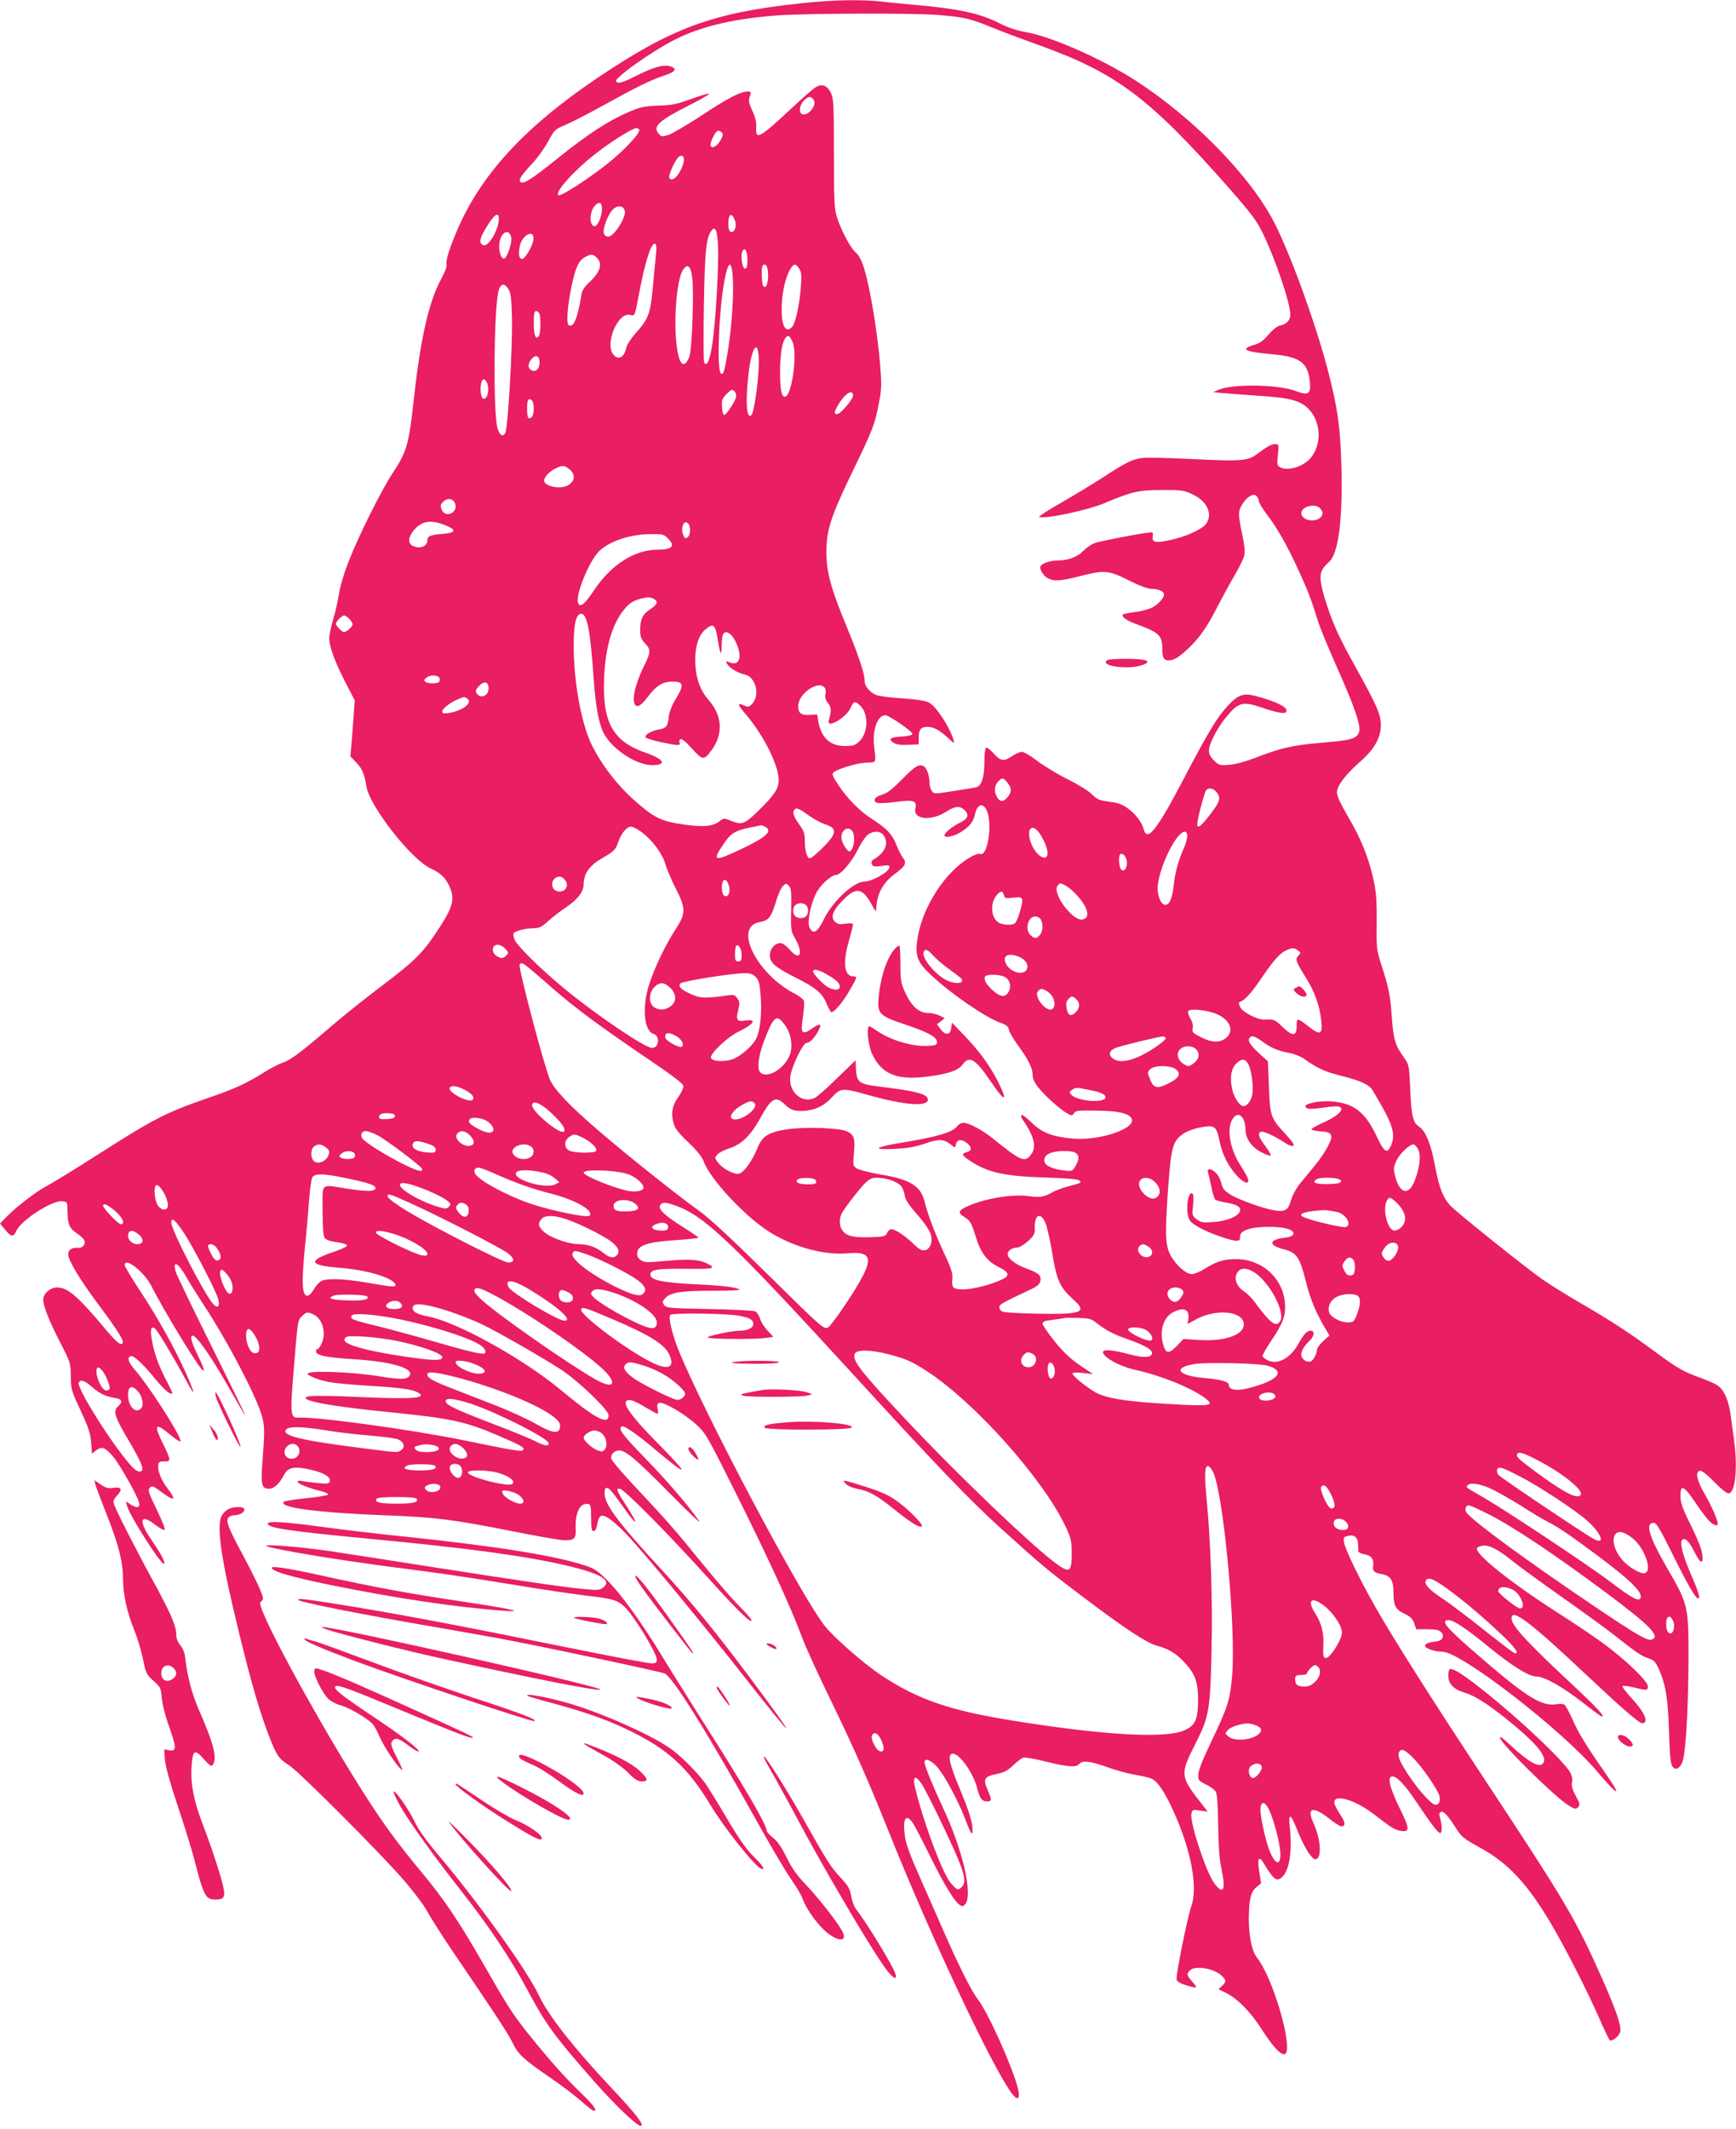 <?xml version="1.0" standalone="no"?>
<!DOCTYPE svg PUBLIC "-//W3C//DTD SVG 20010904//EN"
 "http://www.w3.org/TR/2001/REC-SVG-20010904/DTD/svg10.dtd">
<svg version="1.0" xmlns="http://www.w3.org/2000/svg"
 width="1044pt" height="1280pt" viewBox="0 0 1044 1280"
 preserveAspectRatio="xMidYMid meet">
<g transform="translate(0,1280) scale(0.1,-0.1)"
fill="#e91e63" stroke="none">
<path d="M4815 12780 c-531 -57 -775 -147 -1226 -451 -441 -298 -705 -588
-846 -928 -46 -111 -64 -172 -57 -193 3 -10 -13 -49 -35 -90 -71 -129 -122
-355 -160 -698 -32 -294 -43 -333 -130 -465 -67 -101 -205 -377 -265 -532 -27
-68 -51 -149 -57 -191 -6 -39 -21 -109 -35 -154 -13 -45 -24 -97 -24 -115 0
-50 35 -145 97 -265 l56 -108 -6 -92 c-4 -51 -10 -127 -13 -169 l-7 -76 37
-39 c35 -37 47 -65 60 -144 20 -119 270 -437 384 -490 61 -28 90 -56 113 -105
38 -82 25 -127 -78 -282 -81 -122 -136 -176 -318 -313 -93 -70 -238 -185 -320
-256 -178 -153 -238 -197 -285 -213 -20 -6 -68 -31 -107 -55 -112 -70 -178
-101 -339 -156 -260 -90 -324 -123 -681 -351 -128 -82 -258 -161 -290 -178
-60 -30 -193 -132 -250 -193 l-33 -34 31 -37 c37 -45 50 -46 67 -7 28 63 214
184 275 178 32 -3 32 -3 33 -59 2 -82 10 -101 54 -132 23 -15 44 -35 47 -44
10 -25 -11 -48 -42 -45 -31 3 -55 -13 -55 -38 0 -36 67 -148 182 -303 123
-165 157 -221 144 -234 -11 -12 -37 10 -95 78 -172 206 -233 259 -298 259 -41
0 -83 -38 -83 -73 0 -39 34 -125 101 -256 63 -122 64 -126 65 -205 0 -77 3
-87 59 -206 47 -102 59 -137 63 -192 l5 -67 27 21 c34 24 52 17 102 -41 38
-45 144 -233 154 -273 8 -34 -12 -38 -53 -11 l-26 17 7 -27 c15 -60 216 -373
224 -348 5 14 -23 64 -79 146 -78 113 -66 159 23 89 26 -20 52 -34 58 -32 6 2
-14 53 -47 121 -51 105 -55 119 -42 133 14 13 21 11 70 -26 80 -60 93 -51 35
24 -38 50 -59 104 -54 138 2 19 9 23 36 22 42 -2 41 7 -10 111 -52 104 -44
123 27 64 27 -22 57 -45 67 -50 16 -8 17 -7 9 14 -25 65 -199 332 -267 408
-43 49 -52 78 -27 86 16 6 75 -49 144 -134 55 -67 94 -101 105 -90 2 2 -12 33
-31 69 -49 93 -75 162 -90 243 -14 73 -8 98 19 76 16 -14 106 -164 186 -311
58 -107 57 -89 -2 45 -63 142 -172 338 -274 492 -52 78 -94 149 -94 158 0 50
118 -42 160 -126 82 -161 295 -509 312 -509 9 0 1 23 -41 110 -31 64 -39 100
-23 100 26 0 118 -134 239 -348 41 -72 76 -132 78 -132 3 0 -88 185 -200 411
-113 227 -210 429 -217 450 -23 77 13 60 63 -29 17 -31 64 -106 104 -167 149
-226 333 -580 355 -686 11 -51 11 -91 1 -220 -14 -178 -10 -199 38 -199 30 0
60 28 92 88 23 41 62 48 154 27 81 -18 128 -46 118 -72 -5 -13 -17 -15 -72 -9
-36 3 -78 9 -94 12 -16 4 -27 2 -27 -4 0 -12 62 -37 135 -55 28 -7 49 -16 48
-22 -1 -5 -60 -15 -129 -22 -70 -7 -131 -16 -137 -22 -34 -34 198 -65 608 -81
302 -11 409 -25 763 -95 150 -30 292 -55 315 -55 62 0 72 10 69 71 -4 96 27
157 76 147 14 -3 17 -16 17 -83 0 -64 3 -80 15 -80 9 0 17 14 21 38 3 21 11
43 18 50 19 19 73 -18 156 -104 106 -111 443 -519 713 -862 321 -409 335 -408
28 2 -197 264 -348 449 -511 626 -273 296 -357 406 -359 474 -1 25 3 36 13 36
15 0 33 -22 120 -144 65 -91 69 -74 5 25 -68 106 -72 114 -47 114 24 0 295
-274 545 -551 166 -184 248 -263 248 -240 0 6 -35 46 -78 89 -43 43 -141 157
-219 253 -151 187 -218 264 -414 472 -69 74 -129 144 -132 156 -7 26 16 51 47
51 39 0 104 -55 310 -264 109 -110 186 -183 171 -161 -67 96 -191 240 -328
381 -137 142 -161 174 -138 188 13 8 88 -43 192 -131 217 -182 224 -172 21 34
-152 154 -211 235 -183 252 18 11 48 0 122 -45 31 -18 60 -34 64 -34 3 0 4 14
0 30 -5 22 -3 32 9 36 24 9 152 -65 221 -128 61 -56 66 -66 248 -430 194 -389
322 -669 389 -848 21 -58 101 -233 178 -390 135 -279 221 -473 342 -775 251
-629 628 -1430 744 -1582 36 -47 51 -32 35 34 -33 130 -182 460 -241 534 -37
47 -119 211 -208 415 -38 88 -104 236 -146 331 -52 117 -79 191 -84 233 -15
105 5 140 46 83 11 -16 59 -107 106 -203 87 -176 147 -274 180 -294 13 -9 20
-7 32 8 45 61 -18 330 -137 582 -61 131 -109 249 -109 269 0 29 39 14 77 -29
43 -49 127 -205 167 -311 38 -101 49 -112 43 -44 -4 38 -25 104 -67 205 -69
165 -83 220 -56 230 36 14 126 -106 151 -202 17 -67 30 -84 61 -84 29 0 30 8
2 72 -27 64 -19 78 56 93 44 9 66 20 99 52 23 22 50 43 60 46 9 4 70 -7 135
-23 131 -33 184 -37 202 -15 19 23 67 18 172 -20 53 -19 127 -39 165 -45 37
-6 81 -16 96 -22 35 -14 78 -75 129 -186 110 -238 154 -467 112 -583 -23 -66
-95 -421 -88 -441 3 -11 26 -24 56 -33 72 -21 74 -20 39 20 -35 41 -37 48 -15
69 30 31 143 13 189 -30 30 -28 31 -38 4 -63 l-21 -20 48 -24 c68 -34 146
-114 211 -216 64 -100 110 -151 135 -151 66 0 -61 454 -163 581 -30 37 -49
129 -49 234 1 117 12 163 47 190 l27 23 -11 68 c-13 77 -4 101 23 58 64 -106
81 -119 114 -89 44 40 62 156 47 293 -10 88 2 94 34 15 54 -137 103 -214 128
-199 31 20 21 125 -21 218 -41 90 -4 102 91 28 35 -28 69 -50 77 -50 24 0 26
20 5 53 -42 67 -51 86 -45 101 15 39 137 -4 239 -83 97 -76 123 -92 158 -98
57 -9 56 12 -7 139 -61 126 -75 188 -42 188 28 0 76 -52 147 -158 85 -127 127
-182 140 -182 12 0 12 46 0 88 -8 26 -7 34 5 39 16 6 40 -20 90 -98 32 -51 46
-63 141 -115 172 -94 285 -214 430 -458 81 -136 221 -410 293 -575 29 -67 57
-124 61 -127 14 -9 57 26 63 52 8 32 -26 131 -107 314 -163 366 -209 445 -709
1203 -324 491 -539 830 -658 1038 -92 161 -180 343 -187 385 -5 30 -3 34 22
40 38 10 60 -7 62 -47 1 -19 2 -39 2 -45 1 -7 16 -15 35 -18 43 -8 59 -28 54
-66 -5 -36 4 -45 54 -54 50 -9 68 -37 68 -108 0 -81 12 -104 67 -130 36 -18
49 -31 58 -58 l12 -35 66 0 c50 0 70 -4 84 -18 22 -22 8 -51 -28 -55 -51 -6
-69 -13 -69 -27 0 -15 58 -35 104 -35 111 0 719 -470 930 -719 134 -158 155
-160 46 -5 -111 159 -160 239 -195 321 -19 42 -40 80 -47 85 -7 4 -30 6 -50 2
-92 -14 -187 48 -520 339 -147 129 -176 167 -125 167 28 0 104 -50 232 -155
156 -127 250 -185 300 -185 43 0 156 -64 271 -154 60 -47 113 -86 117 -86 20
0 -24 48 -145 162 -307 286 -398 384 -398 429 0 63 110 -20 454 -344 211 -198
313 -287 332 -287 43 0 16 64 -65 152 -34 36 -58 69 -53 72 5 3 35 -1 68 -9
79 -19 84 -19 84 7 0 31 -136 161 -268 258 -56 41 -182 126 -280 188 -279 179
-491 349 -480 384 3 7 19 14 37 16 39 4 94 -25 187 -101 38 -30 173 -128 299
-217 127 -89 268 -192 314 -229 123 -97 152 -117 195 -131 32 -10 42 -21 62
-65 41 -90 55 -177 61 -375 4 -135 9 -191 19 -207 17 -27 39 -21 59 17 21 40
37 290 39 600 1 349 1 350 -130 576 -109 190 -132 269 -78 269 15 0 40 -42
109 -182 93 -188 142 -273 158 -273 14 0 0 45 -49 157 -47 109 -65 185 -45
198 18 10 40 -13 72 -77 36 -71 54 -76 46 -12 -3 29 -29 94 -68 173 -51 102
-63 136 -63 176 -1 73 19 65 87 -34 31 -47 69 -98 84 -113 26 -27 53 -37 53
-19 0 23 -35 103 -76 175 -50 85 -61 138 -31 144 11 2 42 -22 87 -68 44 -45
76 -70 87 -68 38 7 53 148 33 305 -6 43 -15 114 -21 158 -12 93 -39 157 -79
185 -15 11 -63 32 -107 48 -97 34 -143 61 -272 157 -146 108 -254 179 -436
285 -88 51 -196 118 -240 149 -104 73 -511 399 -552 442 -45 48 -68 107 -93
239 -24 129 -56 210 -93 234 -40 27 -49 62 -56 223 -7 151 -7 152 -39 197 -51
70 -62 107 -72 241 -10 137 -18 176 -63 315 -29 91 -30 102 -28 257 1 128 -3
180 -18 250 -30 135 -74 247 -151 378 -47 80 -70 130 -70 151 0 40 51 107 142
187 83 73 122 142 122 217 1 64 -24 119 -157 359 -97 173 -137 263 -179 400
-40 135 -37 168 23 221 58 50 84 251 76 573 -6 236 -23 359 -83 587 -74 281
-223 691 -321 882 -142 277 -478 622 -828 850 -200 130 -508 267 -662 294 -58
10 -111 28 -164 55 -118 59 -242 86 -499 109 -69 6 -164 15 -211 21 -123 13
-290 10 -484 -11z m825 -70 c153 -12 198 -22 320 -73 52 -21 183 -71 290 -109
464 -167 662 -316 1135 -852 142 -162 173 -203 210 -280 77 -159 165 -420 165
-488 0 -33 -23 -57 -61 -65 -18 -3 -44 -24 -70 -54 -29 -35 -52 -52 -82 -61
-93 -26 -63 -43 96 -57 174 -15 222 -49 234 -164 8 -77 -8 -87 -88 -57 -103
39 -375 43 -459 7 l-35 -14 55 -6 c30 -3 127 -10 215 -16 193 -12 256 -29 305
-80 77 -80 80 -220 7 -300 -46 -49 -134 -74 -179 -50 -18 10 -19 17 -13 75 6
62 6 64 -17 64 -22 0 -46 -13 -116 -65 -50 -36 -101 -39 -378 -25 -139 7 -274
10 -302 7 -61 -7 -100 -26 -247 -122 -62 -40 -174 -108 -250 -151 -75 -43
-132 -80 -126 -82 40 -13 290 40 393 83 166 70 205 79 343 79 121 1 134 -1
187 -26 90 -42 124 -122 79 -180 -26 -32 -121 -75 -215 -95 -86 -19 -110 -14
-104 22 3 14 1 25 -5 25 -34 0 -315 -53 -346 -66 -20 -8 -51 -30 -69 -48 -33
-35 -91 -56 -156 -56 -40 0 -87 -16 -98 -33 -10 -17 17 -62 47 -75 38 -18 75
-15 188 14 149 38 174 36 295 -25 66 -33 114 -51 137 -51 42 0 75 -15 75 -34
0 -23 -38 -63 -76 -81 -20 -9 -66 -21 -101 -25 -36 -5 -67 -11 -70 -14 -12
-12 21 -36 75 -56 141 -51 162 -70 162 -149 0 -56 8 -71 39 -71 31 0 60 18
120 74 64 61 113 131 169 242 28 54 75 141 105 192 30 51 58 108 61 126 4 21
-2 71 -14 127 -25 115 -25 136 0 176 27 45 66 69 85 53 8 -7 15 -21 15 -31 0
-10 22 -46 48 -81 62 -80 125 -191 194 -343 54 -117 75 -173 116 -305 11 -36
60 -153 107 -260 113 -252 153 -370 137 -405 -17 -37 -49 -46 -223 -60 -178
-16 -242 -30 -389 -87 -65 -25 -128 -43 -167 -46 -59 -4 -63 -3 -92 26 -21 20
-31 40 -31 60 0 39 50 135 104 201 73 89 99 96 212 58 92 -32 141 -40 149 -27
16 25 -55 62 -185 96 -73 19 -106 7 -169 -62 -62 -67 -118 -161 -256 -424
-165 -316 -225 -394 -246 -318 -20 74 -104 152 -175 163 -19 3 -50 8 -70 11
-23 3 -47 17 -68 39 -17 18 -80 58 -141 88 -61 30 -144 80 -185 111 -40 31
-83 56 -94 56 -12 0 -38 -11 -58 -25 -51 -34 -70 -32 -112 15 -20 23 -41 38
-46 35 -6 -3 -10 -42 -10 -86 0 -94 -18 -146 -52 -153 -13 -2 -74 -13 -137
-22 -111 -18 -114 -18 -127 1 -8 10 -14 33 -14 51 0 38 -16 85 -33 96 -28 18
-54 3 -130 -75 -62 -63 -92 -86 -124 -95 -44 -13 -57 -37 -27 -49 9 -3 59 -1
111 6 108 14 128 8 118 -40 -15 -66 94 -77 185 -19 55 35 82 38 111 9 29 -29
21 -51 -30 -76 -46 -23 -91 -60 -91 -75 0 -19 60 -6 102 22 52 34 72 61 82
107 15 68 58 69 77 1 25 -92 -6 -257 -45 -242 -20 8 -83 -27 -139 -76 -125
-111 -223 -292 -242 -451 -11 -89 5 -127 82 -199 121 -114 328 -256 419 -289
36 -12 48 -22 51 -41 2 -13 26 -55 53 -92 64 -88 90 -139 90 -180 0 -23 11
-47 36 -78 40 -50 134 -134 176 -156 24 -13 28 -12 37 4 8 15 25 17 133 15
128 -1 193 -15 212 -45 37 -60 -188 -138 -354 -123 -122 11 -185 36 -246 96
-30 29 -57 50 -61 45 -4 -4 -2 -15 5 -24 72 -103 88 -169 52 -214 -38 -49 -60
-39 -235 102 -59 47 -140 90 -171 90 -13 0 -29 -9 -37 -20 -26 -37 -121 -65
-342 -101 -158 -26 -175 -43 -35 -36 78 4 124 12 180 31 83 30 116 29 158 -5
27 -21 27 -21 30 -1 5 30 32 36 62 14 35 -26 37 -50 6 -58 -33 -8 -33 -18 2
-42 112 -79 210 -103 464 -111 132 -4 201 -10 209 -18 14 -14 17 -13 -76 -38
-33 -9 -73 -25 -90 -35 -43 -25 -74 -30 -131 -22 -97 16 -270 -12 -376 -60
-55 -25 -60 -40 -19 -64 35 -21 44 -37 71 -125 27 -90 68 -143 135 -176 69
-34 71 -54 8 -81 -114 -48 -252 -69 -280 -41 -6 6 -9 28 -6 49 4 31 -4 59 -50
157 -54 117 -97 229 -117 310 -23 93 -87 133 -264 162 -65 11 -130 28 -143 36
-24 16 -24 20 -18 90 9 89 2 111 -38 132 -42 22 -251 30 -362 14 -112 -17
-151 -41 -179 -111 -30 -76 -82 -149 -111 -156 -30 -7 -100 30 -128 68 -20 27
-20 28 -2 48 10 11 43 28 73 37 71 23 126 76 182 177 69 126 94 140 150 86 37
-36 66 -44 130 -37 64 8 106 30 156 83 50 54 60 55 222 9 215 -60 352 -70 352
-26 0 34 -71 52 -303 80 -108 13 -125 26 -129 98 l-3 58 -110 -106 c-60 -59
-120 -112 -132 -118 -78 -40 -163 33 -150 129 8 59 76 200 97 200 20 0 52 33
74 78 21 40 7 42 -46 5 -56 -38 -65 -25 -49 75 6 43 9 87 5 96 -4 9 -27 28
-53 41 -231 120 -372 402 -214 431 55 10 70 27 98 119 13 45 33 89 44 99 17
16 20 16 35 1 14 -14 16 -37 14 -143 -3 -122 -2 -129 25 -176 50 -89 28 -137
-32 -67 -23 26 -44 41 -58 41 -34 0 -63 -34 -63 -74 0 -44 33 -72 154 -133
120 -60 159 -92 185 -152 11 -28 25 -52 29 -55 14 -8 68 54 111 129 47 80 48
85 22 85 -54 0 -64 82 -26 214 14 47 25 91 25 98 0 7 -15 9 -45 5 -37 -6 -49
-3 -65 13 -26 26 -12 66 46 125 80 83 118 79 172 -16 l29 -50 6 52 c8 68 46
129 107 174 66 49 75 66 50 98 -10 13 -28 49 -40 79 -23 61 -58 98 -144 153
-73 46 -147 120 -204 205 -34 51 -40 66 -30 76 23 21 142 57 198 59 62 2 59
-4 47 96 -12 99 20 189 67 189 23 0 168 -100 163 -113 -2 -7 -27 -13 -63 -15
-70 -4 -85 -14 -51 -37 18 -11 42 -15 89 -13 l63 3 0 43 c0 45 13 62 52 62 37
0 71 -18 119 -62 41 -38 46 -40 39 -18 -26 84 -105 204 -150 227 -19 10 -76
19 -153 24 -68 4 -139 13 -158 19 -39 13 -74 53 -74 84 0 46 -34 147 -110 333
-93 224 -120 323 -120 444 0 133 26 213 154 478 127 262 137 289 162 420 16
82 17 107 6 240 -7 82 -24 215 -38 297 -39 234 -69 334 -107 365 -30 23 -89
135 -114 214 -16 53 -18 98 -18 385 0 297 -2 328 -19 363 -22 45 -55 56 -93
31 -15 -9 -81 -67 -146 -128 -194 -181 -215 -191 -209 -108 2 24 -6 58 -23 95
-22 48 -25 63 -16 87 9 28 8 30 -14 30 -41 0 -124 -43 -283 -149 -85 -55 -172
-106 -194 -113 -38 -11 -42 -10 -59 11 -35 42 6 78 201 176 63 32 110 60 104
62 -6 2 -55 -13 -110 -33 -83 -30 -114 -37 -194 -39 -79 -3 -107 -8 -167 -33
-130 -55 -250 -132 -442 -286 -151 -121 -196 -150 -217 -142 -21 8 -5 36 67
113 32 34 75 94 96 134 37 68 41 72 103 98 36 15 135 66 220 113 212 117 294
157 369 182 72 23 86 41 46 56 -39 15 -106 -3 -211 -57 -63 -32 -97 -44 -110
-39 -17 7 -14 13 26 48 61 54 217 158 315 208 160 82 366 130 630 148 179 12
803 14 955 2z m-746 -512 c20 -32 -35 -98 -70 -84 -22 9 -16 55 11 82 27 27
42 28 59 2z m-1050 -177 c11 -17 -85 -120 -188 -203 -114 -91 -284 -201 -298
-192 -26 17 106 162 241 263 88 68 208 141 228 141 6 0 14 -4 17 -9z m492 -59
c-20 -39 -54 -60 -62 -38 -6 15 22 76 40 88 6 4 17 1 24 -6 12 -11 11 -19 -2
-44z m-226 -143 c-20 -69 -67 -118 -85 -89 -7 12 29 97 52 122 24 26 44 6 33
-33z m-490 -274 c0 -46 -25 -105 -44 -105 -33 0 -32 86 1 123 26 28 43 21 43
-18z m138 -18 c4 -31 -46 -117 -81 -142 -24 -17 -47 -4 -47 25 0 31 30 104 53
128 30 32 71 27 75 -11z m-758 -40 c0 -68 -62 -173 -94 -161 -31 12 -20 50 37
136 35 52 57 62 57 25z m1420 -13 c13 -32 -4 -76 -25 -68 -10 4 -15 20 -15 48
0 62 21 72 40 20z m-102 -157 c5 -115 -13 -435 -33 -577 -15 -104 -36 -154
-51 -116 -3 9 -4 162 -1 339 5 324 14 413 47 452 23 28 34 -1 38 -98z m-1244
58 c8 -32 -25 -130 -44 -130 -19 0 -34 55 -26 99 12 63 57 83 70 31z m133 -20
c-7 -42 -54 -118 -70 -112 -16 5 -20 31 -12 74 14 74 94 111 82 38z m738 -84
c-3 -31 -12 -120 -19 -197 -14 -161 -27 -194 -106 -280 -26 -30 -50 -67 -54
-85 -12 -62 -52 -79 -82 -34 -23 35 -13 113 21 171 29 50 57 68 90 60 22 -6
24 -2 45 112 38 207 78 331 101 316 7 -4 8 -27 4 -63z m550 -32 c0 -41 -4 -54
-15 -54 -16 0 -27 73 -16 102 13 33 31 5 31 -48z m-905 11 c35 -35 20 -86 -45
-146 -32 -30 -45 -50 -49 -80 -22 -137 -47 -197 -76 -179 -16 10 -7 123 20
247 23 104 41 142 78 162 36 20 48 20 72 -4z m818 -146 c4 -110 -11 -303 -34
-434 -19 -108 -23 -122 -37 -117 -26 8 -17 330 14 527 26 161 52 173 57 24z
m207 83 c11 -43 1 -112 -15 -112 -11 0 -16 14 -18 54 -2 29 -1 60 2 67 8 22
25 16 31 -9z m191 -2 c14 -22 16 -41 10 -112 -7 -97 -29 -202 -48 -233 -7 -11
-20 -20 -30 -20 -58 0 -46 271 18 367 19 30 30 29 50 -2z m-643 -55 c11 -93
-1 -437 -18 -476 -32 -77 -61 -49 -76 71 -19 152 1 395 37 450 29 44 48 28 57
-45z m-1106 -67 c15 -22 19 -55 22 -183 3 -176 -24 -652 -40 -682 -14 -27 -32
-18 -46 24 -29 87 -23 749 7 836 14 39 34 41 57 5z m187 -149 c9 -24 7 -117
-3 -133 -18 -29 -31 2 -31 75 0 57 3 74 14 74 8 0 17 -7 20 -16z m1523 -171
c30 -74 -6 -328 -47 -328 -20 0 -28 37 -29 141 -1 133 19 224 51 224 5 0 16
-17 25 -37z m-204 -134 c-2 -105 -28 -288 -44 -304 -29 -29 -37 74 -18 243 20
181 65 226 62 61z m-1318 12 c0 -41 -25 -62 -52 -45 -21 13 -18 41 5 67 25 28
47 17 47 -22z m-314 -128 c17 -46 -10 -116 -32 -82 -10 16 -12 70 -3 93 9 24
23 19 35 -11z m1494 -84 c-8 -30 -58 -104 -70 -104 -6 0 -11 21 -13 48 -3 42
1 51 28 79 28 27 33 29 46 16 10 -9 13 -24 9 -39z m705 12 c0 -22 -76 -111
-96 -111 -22 0 -17 21 21 78 37 54 75 71 75 33z m-1926 -37 c11 -28 6 -81 -7
-93 -21 -16 -27 -3 -27 56 0 39 4 53 14 53 8 0 17 -7 20 -16z m220 -405 c39
-31 34 -74 -11 -98 -43 -22 -127 -8 -140 24 -7 20 31 63 72 81 41 18 48 17 79
-7z m-696 -191 c7 -7 12 -21 12 -33 0 -44 -60 -63 -80 -26 -14 27 -13 37 6 55
18 19 45 21 62 4z m5216 -50 c11 -15 12 -26 5 -39 -20 -37 -99 -37 -119 1 -26
49 81 85 114 38z m-5256 -100 c60 -25 50 -42 -29 -48 -72 -6 -89 -13 -89 -39
0 -37 -48 -54 -91 -31 -28 16 -23 54 12 95 50 56 104 63 197 23z m1456 6 c10
-27 7 -61 -9 -74 -12 -10 -17 -8 -26 13 -14 30 -4 77 15 77 8 0 17 -7 20 -16z
m-129 -79 c49 -48 30 -70 -65 -70 -135 -1 -275 -91 -375 -240 -60 -90 -88
-112 -99 -78 -14 44 56 224 115 296 55 67 189 115 322 116 70 1 80 -2 102 -24z
m-84 -365 c29 -16 23 -34 -18 -61 -47 -30 -63 -61 -63 -125 0 -43 5 -56 30
-83 34 -35 34 -53 -5 -131 -65 -131 -84 -245 -40 -245 12 0 36 22 63 58 49 65
86 88 142 89 72 1 76 -18 24 -104 -23 -38 -39 -77 -42 -107 -6 -58 -15 -69
-61 -77 -44 -8 -84 -31 -79 -46 2 -6 42 -19 89 -29 106 -23 123 -23 116 -4 -4
8 -1 18 5 21 7 5 35 -18 69 -56 63 -70 72 -72 114 -16 76 100 71 212 -14 308
-48 55 -74 123 -79 209 -6 99 16 177 59 214 49 41 61 31 75 -58 15 -95 24
-109 24 -36 0 30 4 60 9 67 14 23 44 9 68 -33 50 -90 37 -162 -26 -138 -28 10
-29 10 -18 -9 16 -25 64 -54 105 -63 68 -14 95 -126 44 -178 -18 -18 -25 -19
-48 -8 -42 19 -40 6 9 -51 109 -127 200 -309 200 -399 0 -50 -27 -90 -122
-183 -88 -85 -98 -88 -177 -56 -28 12 -34 11 -58 -8 -40 -31 -100 -36 -221
-18 -123 18 -167 38 -267 124 -115 98 -212 220 -278 351 -63 126 -110 379
-110 597 0 132 14 194 45 194 36 0 55 -101 75 -388 12 -175 32 -279 65 -338
54 -94 195 -184 287 -184 92 0 73 36 -41 75 -197 69 -260 183 -248 455 9 184
50 322 123 409 29 35 55 51 99 62 44 10 54 10 76 -1z m-1831 -120 c11 -11 20
-26 20 -34 0 -14 -36 -46 -52 -46 -11 0 -48 38 -48 50 0 13 37 50 50 50 6 0
19 -9 30 -20z m545 -365 c0 -16 -8 -21 -35 -23 -19 -1 -42 2 -50 8 -13 9 -12
12 5 26 29 22 80 15 80 -11z m293 -46 c6 -49 -47 -76 -72 -37 -8 14 -5 23 14
43 29 31 54 29 58 -6z m2021 -3 c7 -8 9 -25 5 -40 -4 -18 0 -33 15 -52 21 -27
22 -45 5 -106 -15 -53 108 19 132 78 17 40 27 42 59 10 49 -49 46 -159 -4
-210 -28 -27 -38 -31 -89 -31 -90 0 -143 49 -161 148 l-7 42 -43 -3 c-52 -4
-71 10 -71 53 0 74 120 158 159 111z m-2150 -65 c37 -24 -23 -73 -107 -87 -34
-5 -42 -4 -42 9 0 17 42 50 92 72 39 17 39 17 57 6z m3250 -507 c27 -34 26
-57 -2 -89 -26 -31 -50 -26 -67 15 -13 31 -7 62 16 85 21 21 29 19 53 -11z
m1260 -60 c25 -32 17 -56 -51 -143 -48 -61 -68 -74 -68 -46 0 27 42 189 53
203 15 20 44 14 66 -14z m-2459 -134 c29 -21 74 -46 100 -55 55 -18 66 -35 46
-73 -16 -32 -120 -132 -136 -132 -17 0 -30 46 -30 104 0 41 -6 61 -25 87 -37
51 -48 76 -42 93 10 25 29 19 87 -24z m-259 -70 c48 -26 10 -62 -144 -135
-165 -78 -177 -74 -105 32 45 67 70 81 179 102 24 5 45 9 47 10 2 1 12 -4 23
-9z m-738 -36 c65 -51 122 -129 140 -194 9 -30 37 -95 62 -144 60 -118 60
-148 -1 -241 -60 -92 -127 -230 -159 -330 -45 -135 -33 -282 24 -300 42 -13
35 -85 -8 -85 -43 0 -345 205 -534 362 -134 111 -269 244 -290 284 -8 17 -12
36 -8 43 10 15 71 30 124 31 30 0 46 8 82 41 25 23 73 60 107 83 72 48 108 95
108 140 1 64 33 111 107 154 78 46 85 53 101 100 18 52 51 92 76 92 13 0 43
-16 69 -36z m2413 -46 c39 -78 28 -126 -21 -94 -50 33 -87 146 -54 166 19 12
46 -14 75 -72z m-1145 45 c14 -36 0 -107 -21 -111 -16 -3 -50 54 -50 84 0 53
53 73 71 27z m183 -15 c33 -47 9 -105 -59 -144 -13 -7 -16 -16 -12 -28 6 -16
15 -18 58 -12 45 6 50 5 47 -11 -5 -27 -105 -83 -149 -83 -65 0 -193 -119
-246 -230 -38 -77 -64 -91 -85 -45 -14 31 4 130 39 203 23 49 92 112 122 112
26 0 91 76 126 145 20 41 48 84 62 95 34 27 78 26 97 -2z m1826 -3 c0 -14 -7
-42 -16 -63 -37 -85 -56 -151 -64 -223 -10 -90 -26 -129 -52 -129 -28 0 -52
63 -45 120 15 124 114 320 162 320 9 0 15 -10 15 -25z m-365 -145 c8 -39 -11
-76 -31 -59 -14 11 -20 80 -8 92 12 12 33 -6 39 -33z m-3381 -116 c30 -30 13
-74 -29 -74 -60 0 -59 88 2 90 6 0 19 -7 27 -16z m987 -31 c14 -36 3 -75 -19
-71 -11 2 -18 15 -20 37 -6 61 20 84 39 34z m2027 -7 c36 -19 96 -83 117 -124
23 -47 17 -76 -18 -80 -60 -7 -182 161 -147 203 15 18 15 18 48 1z m-371 -57
c5 -19 11 -21 55 -16 39 5 50 3 55 -10 6 -16 -23 -117 -40 -140 -13 -18 -78
-16 -104 2 -46 32 -49 119 -7 166 22 25 35 24 41 -2z m-1189 -61 c7 -7 12 -21
12 -33 0 -12 -5 -26 -12 -33 -7 -7 -21 -12 -33 -12 -12 0 -26 5 -33 12 -7 7
-12 21 -12 33 0 12 5 26 12 33 7 7 21 12 33 12 12 0 26 -5 33 -12z m1412 -87
c15 -29 12 -72 -7 -93 -20 -22 -31 -23 -55 -1 -36 32 -17 113 27 113 14 0 29
-8 35 -19z m-3221 -175 c20 -22 21 -25 6 -40 -19 -19 -29 -20 -54 -6 -38 20
-36 70 3 70 13 0 33 -11 45 -24z m1421 -37 c0 -32 -3 -39 -20 -39 -17 0 -20 7
-20 43 0 24 3 47 7 50 14 14 33 -17 33 -54z m3345 27 c19 -13 19 -15 2 -33
-19 -22 -16 -30 56 -147 44 -72 75 -161 83 -243 9 -83 -7 -90 -77 -34 -54 43
-68 49 -70 29 0 -7 -2 -26 -2 -43 -3 -45 -29 -42 -82 9 -46 46 -55 50 -107 46
-43 -3 -136 44 -150 76 -10 21 -10 28 -1 31 30 10 66 50 131 145 75 110 112
151 152 167 34 14 43 13 65 -3z m-2192 -32 c18 -20 61 -57 97 -82 36 -26 68
-51 72 -56 20 -29 -35 -35 -88 -10 -68 32 -153 136 -140 170 9 23 26 16 59
-22z m523 -10 c38 -18 54 -55 34 -79 -25 -30 -95 -7 -119 38 -28 53 15 74 85
41z m-2943 -73 c26 -22 80 -68 119 -103 145 -127 285 -231 596 -442 151 -103
202 -142 202 -157 0 -12 -14 -40 -30 -63 -37 -51 -46 -97 -30 -156 9 -34 28
-60 91 -119 49 -47 83 -89 90 -111 35 -106 259 -345 407 -433 144 -87 322
-134 457 -122 130 12 153 -20 95 -134 -42 -84 -187 -299 -210 -311 -26 -14
-34 -6 -385 340 -197 194 -331 318 -390 360 -132 94 -459 355 -621 496 -162
140 -248 232 -275 289 -34 76 -194 679 -184 696 10 15 18 11 68 -30z m1776
-27 c62 -36 81 -54 81 -76 0 -22 -30 -24 -69 -4 -30 16 -91 80 -91 96 0 17 32
11 79 -16z m-425 -17 c20 -20 25 -38 31 -123 7 -106 -4 -204 -29 -251 -20 -40
-87 -99 -133 -118 -52 -22 -138 -17 -138 8 0 28 104 125 165 154 96 46 116 79
40 67 -48 -8 -56 5 -40 66 9 35 9 46 -5 67 -15 22 -22 24 -58 19 -130 -19
-163 -18 -214 4 -66 28 -90 52 -69 69 16 13 303 59 379 60 38 1 53 -4 71 -22z
m1491 3 c34 -13 49 -53 33 -88 -19 -40 -50 -39 -97 3 -41 37 -57 67 -46 85 8
13 76 13 110 0z m-2004 -69 c38 -38 39 -82 3 -110 -32 -25 -71 -27 -102 -5
-32 22 -31 86 3 119 32 33 60 31 96 -4z m2304 -64 c14 -34 5 -67 -19 -67 -23
0 -63 38 -74 70 -9 23 -8 33 4 45 14 13 19 13 45 -1 17 -8 37 -30 44 -47z
m137 -4 c25 -22 23 -55 -5 -81 -28 -26 -46 -17 -53 30 -4 25 -1 39 11 51 20
21 24 21 47 0z m855 -94 c79 -39 96 -107 37 -146 -36 -23 -81 -20 -143 12 -48
24 -53 29 -48 53 3 17 -2 39 -15 59 -10 18 -16 38 -12 44 11 19 127 5 181 -22z
m-2604 -66 c35 -49 46 -125 27 -175 -34 -87 -142 -148 -180 -103 -19 23 -7
108 30 200 55 141 72 151 123 78z m-663 -58 c36 -18 56 -53 42 -67 -13 -13
-102 36 -102 56 0 29 18 32 60 11z m2950 -18 c0 -7 -30 -32 -66 -56 -117 -77
-209 -100 -254 -63 -26 21 -19 46 19 62 30 12 255 67 284 69 9 0 17 -5 17 -12z
m579 -17 c55 -40 94 -57 163 -70 31 -6 72 -22 90 -35 79 -57 122 -77 220 -102
118 -29 172 -54 191 -86 121 -199 142 -261 114 -330 -25 -58 -42 -47 -90 56
-53 111 -108 168 -188 191 -58 18 -134 20 -192 7 -46 -11 -54 -18 -40 -32 8
-8 37 -7 102 2 70 10 94 10 103 1 19 -19 -25 -56 -108 -93 -41 -18 -71 -36
-67 -40 5 -4 30 -9 57 -11 69 -4 77 -21 42 -89 -15 -30 -49 -81 -77 -114 -27
-33 -67 -82 -89 -108 -23 -28 -47 -71 -56 -103 -17 -60 -36 -71 -99 -61 -66
11 -207 61 -258 91 -45 27 -53 37 -63 75 -10 43 -43 81 -71 81 -9 0 -12 -6 -8
-19 3 -10 12 -49 20 -86 7 -37 18 -72 23 -77 5 -5 35 -13 67 -18 68 -11 95
-31 79 -58 -18 -30 -81 -53 -156 -59 -65 -5 -76 -3 -102 17 -27 22 -28 25 -21
85 4 39 3 65 -4 69 -30 19 -44 -121 -15 -162 19 -27 94 -66 188 -98 90 -31
117 -31 113 -1 -4 37 59 61 168 61 99 1 158 -16 153 -43 -2 -11 -19 -18 -57
-23 -91 -11 -93 -45 -3 -68 81 -20 98 -46 137 -201 23 -95 61 -186 118 -281
l22 -37 -38 -34 c-20 -19 -37 -42 -37 -50 0 -24 -21 -65 -36 -71 -20 -8 -43 3
-55 25 -12 22 7 62 46 98 30 27 33 61 7 61 -22 0 -39 -18 -75 -81 -49 -87
-124 -126 -183 -97 -15 7 -29 18 -31 24 -2 7 22 49 53 95 71 105 88 153 81
228 -13 149 -139 261 -293 261 -76 0 -114 -12 -193 -60 -26 -17 -60 -30 -74
-30 -33 0 -90 49 -124 107 -35 60 -38 124 -19 397 19 262 28 297 94 341 24 16
67 31 106 38 82 14 92 7 111 -87 16 -78 53 -150 105 -206 42 -45 76 -54 65
-17 -4 12 -24 49 -46 82 -67 105 -85 231 -40 287 32 39 71 -1 71 -73 0 -52 34
-102 89 -133 28 -15 56 -26 61 -24 6 2 -8 27 -30 57 -42 56 -49 78 -26 87 14
5 86 -28 141 -65 32 -22 55 -27 55 -12 0 6 -24 36 -54 68 -84 91 -89 105 -95
280 l-6 152 -58 53 c-53 50 -67 75 -50 91 12 13 30 7 72 -23z m-395 -49 c24
-26 17 -60 -17 -85 -26 -19 -30 -19 -55 -5 -38 21 -51 63 -27 89 23 26 76 26
99 1z m310 -83 c22 -34 37 -145 26 -193 -8 -36 -31 -65 -52 -65 -23 0 -57 52
-68 102 -15 68 -7 122 25 154 30 30 50 30 69 2z m-436 -34 c38 -26 25 -55 -40
-87 -69 -35 -91 -30 -112 25 -16 38 -16 42 0 59 22 25 119 26 152 3z m-4279
-123 c49 -25 68 -48 53 -63 -22 -22 -153 47 -137 73 10 15 43 11 84 -10z
m3753 -2 c79 -15 109 -29 106 -48 -7 -34 -166 -22 -204 16 -15 15 -15 18 2 30
22 16 28 16 96 2z m-2004 -82 c23 -27 -62 -97 -117 -97 -50 0 -22 53 49 91 42
22 54 23 68 6z m-1234 -48 c73 -67 102 -107 87 -122 -21 -21 -191 118 -191
158 0 32 48 15 104 -36z m-929 -29 c0 -11 -13 -16 -47 -18 -37 -2 -48 0 -48
12 0 19 17 25 60 23 24 -1 35 -7 35 -17z m545 -25 c32 -16 55 -50 45 -65 -11
-17 -45 -11 -96 17 -46 25 -58 41 -42 56 11 12 63 7 93 -8z m-652 -89 c56 -29
264 -186 270 -203 7 -24 -30 -13 -120 32 -101 51 -216 123 -237 148 -17 22 -7
47 19 47 11 0 42 -11 68 -24z m557 -1 c28 -27 32 -53 10 -61 -44 -17 -111 39
-85 71 18 22 48 18 75 -10z m680 -15 c49 -24 90 -64 80 -79 -8 -15 -127 -14
-160 1 -33 15 -35 60 -3 82 29 20 33 20 83 -4z m-932 -36 c35 -12 47 -21 47
-36 0 -19 -5 -20 -56 -16 -59 5 -91 26 -81 52 8 20 31 20 90 0z m-612 -23 c20
-16 22 -23 14 -47 -12 -34 -57 -54 -83 -38 -23 15 -27 67 -7 88 22 21 47 20
76 -3z m1233 6 c11 -8 17 -23 14 -37 -6 -47 -94 -52 -122 -8 -25 41 63 78 108
45z m5332 -12 c21 -32 14 -108 -17 -190 -36 -97 -93 -84 -120 28 -10 43 -9 52
12 95 21 41 76 92 100 92 5 0 16 -11 25 -25z m-6391 -40 c0 -16 -8 -21 -35
-23 -19 -1 -42 2 -50 8 -13 9 -12 12 5 26 29 22 80 15 80 -11z m4340 9 c17
-17 13 -42 -12 -83 -13 -21 -20 -23 -63 -18 -76 9 -120 31 -120 61 0 36 41 55
117 56 44 0 66 -5 78 -16z m-3500 -120 c125 -56 227 -92 338 -120 147 -37 262
-103 232 -133 -14 -14 -228 30 -350 71 -147 49 -325 146 -339 185 -8 20 1 33
22 33 9 0 53 -16 97 -36z m297 5 c21 -5 50 -20 65 -33 l27 -23 -24 -13 c-52
-28 -230 18 -238 62 -5 27 75 30 170 7z m495 -5 c48 -13 103 -58 103 -85 0
-18 -46 -27 -91 -19 -85 16 -269 91 -269 110 0 21 173 17 257 -6z m-1705 -23
c162 -33 207 -49 194 -70 -10 -15 -62 -14 -176 4 -156 24 -140 39 -140 -133 0
-103 4 -153 13 -165 7 -11 34 -20 71 -25 33 -4 61 -12 63 -19 2 -6 -29 -22
-76 -38 -161 -53 -155 -82 23 -96 129 -10 249 -38 309 -71 42 -23 48 -44 12
-42 -11 0 -76 10 -144 22 -131 23 -234 28 -274 13 -14 -6 -35 -28 -48 -50 -13
-23 -30 -41 -40 -41 -33 0 -37 76 -14 305 9 83 19 205 24 273 5 70 14 128 21
137 17 20 68 19 182 -4z m2846 -23 c3 -15 -5 -18 -52 -18 -55 0 -81 14 -55 31
8 5 34 8 59 7 33 -2 46 -7 48 -20z m478 -5 c37 -19 46 -33 58 -94 3 -14 30
-53 59 -86 60 -67 94 -118 98 -148 6 -39 -10 -74 -36 -81 -21 -5 -35 2 -78 44
-53 49 -104 82 -129 82 -7 0 -18 -10 -23 -22 -9 -21 -17 -23 -104 -26 -102 -3
-142 7 -166 42 -18 25 -19 69 -4 99 24 44 119 165 150 192 29 24 40 27 84 23
29 -2 69 -13 91 -25z m1550 9 c47 -37 51 -89 9 -106 -35 -13 -95 42 -95 87 0
37 50 48 86 19z m1129 -2 c0 -11 -15 -16 -60 -18 -32 -2 -70 0 -83 3 -20 5
-22 8 -11 21 17 21 154 16 154 -6z m-5494 -57 c48 -20 100 -46 115 -59 26 -20
28 -24 14 -38 -14 -15 -21 -15 -70 0 -110 33 -239 111 -224 135 9 16 66 2 165
-38z m-1580 -24 c10 -21 19 -50 19 -64 0 -38 -44 -35 -65 5 -15 29 -21 101 -8
113 10 10 32 -13 54 -54z m1472 -50 c194 -88 561 -277 596 -307 37 -31 36 -52
-3 -52 -31 0 -436 206 -596 302 -69 41 -126 83 -128 92 -5 24 8 21 131 -35z
m5922 13 c68 -58 84 -121 41 -161 -13 -13 -32 -21 -43 -19 -40 7 -70 128 -43
179 13 23 19 23 45 1z m-4560 -23 c27 -27 9 -40 -56 -42 -62 -1 -79 6 -79 34
0 41 95 47 135 8z m-1021 -2 c12 -9 17 -23 14 -42 -4 -39 -33 -40 -61 -3 -17
22 -18 30 -7 43 15 18 31 19 54 2z m1261 -6 c169 -59 341 -223 1040 -986 534
-583 723 -781 918 -957 236 -214 275 -247 501 -417 238 -180 374 -270 434
-285 68 -19 109 -42 157 -92 71 -73 90 -123 90 -234 -1 -119 -16 -153 -83
-183 -116 -51 -496 -29 -1058 63 -365 60 -553 127 -772 273 -101 69 -278 223
-332 292 -145 183 -733 1293 -881 1662 -38 95 -61 195 -48 208 14 13 348 9
419 -6 63 -13 80 -24 80 -50 0 -22 -35 -39 -78 -39 -49 0 -202 -32 -196 -41 6
-10 277 -12 348 -3 l47 7 -34 36 c-19 20 -40 52 -46 73 -7 20 -20 40 -29 44
-9 5 -133 11 -275 14 -241 5 -260 6 -273 24 -12 18 -12 22 7 42 32 34 94 44
280 44 95 0 170 3 166 6 -14 15 -96 25 -267 33 -192 10 -262 24 -268 53 -7 35
35 42 211 40 171 -2 188 2 129 32 -47 24 -108 28 -242 16 -117 -11 -132 -11
-156 4 -18 13 -24 24 -22 44 5 46 60 64 225 76 79 5 143 12 143 15 0 4 -44 33
-96 66 -110 69 -151 110 -133 131 15 18 29 18 94 -5z m-3372 -32 c45 -39 62
-79 33 -79 -15 0 -106 96 -106 111 0 19 27 7 73 -32z m7345 -5 c55 -11 95 -76
56 -91 -16 -6 -187 33 -248 57 -42 16 -20 31 56 40 62 7 80 6 136 -6z m-4632
-44 c87 -30 234 -104 277 -140 38 -32 46 -57 25 -78 -19 -19 -43 -14 -83 18
-41 33 -91 50 -146 50 -58 0 -166 38 -204 71 -39 34 -43 53 -18 81 21 24 75
23 149 -2z m2886 -36 c9 -29 24 -96 33 -150 29 -181 46 -220 128 -295 64 -57
60 -75 -17 -84 -68 -9 -384 -1 -408 10 -10 4 -18 15 -18 25 0 18 8 23 182 105
42 19 60 33 64 51 9 34 -8 50 -79 76 -69 25 -117 61 -117 89 0 21 28 39 60 39
11 0 40 18 63 39 37 35 42 44 40 83 -2 84 42 92 69 12z m-5190 -40 c53 -78
189 -339 208 -397 15 -49 1 -68 -27 -38 -52 56 -253 446 -253 491 0 35 22 18
72 -56z m2907 47 c8 -5 11 -16 8 -26 -5 -12 -17 -15 -49 -13 -47 3 -61 23 -26
37 30 12 50 13 67 2z m-3173 -64 c32 -28 27 -57 -10 -57 -29 0 -56 24 -56 49
0 38 27 41 66 8z m1525 7 c98 -29 209 -94 209 -122 0 -11 -8 -13 -34 -9 -43 7
-270 118 -274 135 -5 17 33 15 99 -4z m6047 -79 c4 -29 -34 -85 -58 -85 -18 0
-40 26 -40 48 0 5 10 21 21 36 26 33 72 33 77 1z m-7098 -17 c23 -38 22 -61
-2 -66 -11 -2 -24 10 -37 37 -26 50 -26 61 -1 61 12 0 28 -13 40 -32z m5598
16 c32 -22 26 -58 -10 -62 -35 -4 -68 39 -48 63 16 19 30 19 58 -1z m-3382
-44 c80 -28 249 -113 307 -155 49 -36 59 -63 32 -85 -20 -17 -71 -2 -170 47
-150 76 -264 165 -252 197 8 20 12 20 83 -4z m4613 -34 c7 -8 11 -32 9 -53 -2
-30 -7 -39 -25 -41 -16 -2 -26 5 -38 28 -15 29 -15 34 0 56 18 27 37 31 54 10z
m-581 -86 c87 -68 169 -229 142 -280 -23 -44 -59 -18 -153 110 -18 25 -47 54
-64 65 -53 34 -68 90 -34 124 23 23 63 16 109 -19z m-6172 -32 c27 -52 8 -114
-22 -73 -23 31 -47 103 -40 121 6 15 8 15 27 -2 12 -10 27 -31 35 -46z m1789
-55 c174 -104 275 -193 220 -193 -41 0 -317 166 -336 201 -27 51 23 47 116 -8z
m-231 -25 c212 -107 620 -387 704 -482 64 -74 32 -94 -65 -40 -150 84 -566
373 -678 472 -47 42 -58 58 -50 72 8 12 34 6 89 -22z m4166 17 c10 -12 9 -20
-4 -40 -23 -35 -43 -41 -66 -20 -36 33 -19 75 31 75 15 0 32 -7 39 -15z
m-3667 -37 c8 -23 -5 -38 -32 -38 -15 0 -32 5 -39 12 -16 16 -15 55 1 61 16 6
64 -19 70 -35z m228 26 c142 -42 279 -132 279 -184 0 -35 -19 -43 -68 -26 -82
29 -261 129 -307 172 -22 20 -25 27 -15 39 16 19 43 19 111 -1z m-1464 -27
c19 -19 -21 -28 -118 -25 -100 3 -129 14 -77 30 28 9 185 4 195 -5z m5963 -2
c15 -17 9 -64 -14 -118 -14 -34 -18 -37 -54 -37 -44 0 -105 35 -110 64 -7 34
9 67 41 86 39 24 119 27 137 5z m-5760 -40 c18 -22 3 -35 -40 -35 -45 0 -61
17 -35 37 25 17 59 17 75 -2z m298 -51 c59 -20 143 -53 187 -74 104 -50 370
-203 482 -276 103 -68 283 -241 283 -272 0 -64 -80 -21 -292 155 -226 187
-620 405 -792 438 -74 14 -103 33 -92 61 9 24 89 13 224 -32z m976 -45 c227
-97 316 -153 343 -217 32 -76 -11 -92 -111 -41 -162 82 -438 292 -421 319 9
14 24 9 189 -61z m3456 46 c7 -9 10 -27 7 -45 l-6 -30 57 31 c124 64 282 45
282 -34 0 -63 -117 -103 -269 -93 l-94 6 -39 -41 c-50 -52 -69 -49 -85 16 -21
84 8 163 70 190 42 18 62 18 77 0z m-5256 -17 c54 -24 79 -107 52 -171 -8 -20
-20 -37 -25 -37 -6 0 -11 -6 -11 -14 0 -24 60 -37 219 -47 244 -15 380 -57
341 -104 -16 -19 -59 -19 -174 0 -170 28 -436 37 -436 16 0 -12 70 -39 130
-50 30 -6 136 -16 235 -22 186 -11 261 -21 295 -39 66 -35 -19 -43 -320 -30
-271 12 -357 11 -352 -5 5 -23 185 -53 505 -85 366 -37 452 -55 645 -137 151
-65 172 -77 156 -92 -10 -9 -63 0 -344 58 -323 66 -904 146 -1010 138 -42 -3
-45 30 -26 260 27 332 26 324 52 350 26 26 33 27 68 11z m536 -33 c219 -47
435 -119 482 -162 10 -9 18 -23 18 -31 0 -22 -57 -10 -307 62 -120 35 -279 78
-353 96 -142 34 -157 41 -145 61 12 18 155 6 305 -26z m4167 -13 c62 -49 105
-72 191 -102 110 -39 154 -65 150 -88 -5 -25 -56 -26 -140 -3 -40 11 -91 21
-113 23 -109 9 13 -87 151 -117 161 -36 339 -109 422 -171 53 -41 34 -47 -122
-40 -309 15 -441 32 -520 66 -46 20 -156 105 -156 122 0 7 20 8 61 4 l62 -7
-79 53 c-57 39 -99 79 -151 143 -40 50 -73 98 -73 107 0 13 13 18 58 23 31 4
62 8 67 10 6 3 45 3 87 2 62 -2 82 -6 105 -25z m303 -47 c27 -14 48 -50 36
-62 -16 -17 -152 48 -141 67 9 15 72 12 105 -5z m-5355 -38 c37 -64 31 -115
-13 -100 -21 8 -42 59 -42 103 0 54 22 53 55 -3z m844 -27 c145 -29 281 -77
281 -99 0 -18 -35 -21 -119 -11 -272 33 -463 79 -469 112 -2 9 5 19 15 22 32
9 192 -4 292 -24z m2957 -80 c110 -28 147 -44 239 -104 287 -187 696 -645 832
-931 34 -73 38 -88 38 -164 0 -108 -11 -118 -80 -71 -140 97 -620 556 -955
915 -241 258 -288 321 -269 357 13 25 92 24 195 -2z m875 0 c37 -20 18 -80
-26 -80 -42 0 -59 44 -29 74 18 19 28 20 55 6z m-3351 -63 c58 -24 73 -50 30
-55 -48 -7 -150 40 -150 69 0 16 64 9 120 -14z m1011 -7 c35 -10 91 -35 124
-55 59 -35 125 -95 125 -114 0 -20 -32 -42 -54 -36 -45 13 -212 97 -257 130
-52 39 -65 61 -48 81 15 19 35 18 110 -6z m2470 -15 c9 -31 -6 -68 -24 -62
-13 4 -22 60 -13 84 9 22 29 10 37 -22z m1281 15 c115 -33 66 -90 -115 -136
-72 -18 -117 -10 -117 20 0 19 -48 33 -145 41 -163 14 -197 63 -59 85 73 11
385 4 436 -10z m-7009 -28 c19 -21 47 -85 47 -107 0 -8 -9 -15 -20 -15 -24 0
-59 67 -60 113 0 31 10 34 33 9z m2127 -41 c238 -61 507 -170 593 -242 29 -24
37 -37 35 -58 -5 -44 -44 -39 -144 18 -49 28 -158 78 -244 112 -85 33 -202 78
-260 101 -118 46 -150 64 -150 84 0 21 42 17 170 -15z m-2187 -59 c47 -41 80
-57 140 -67 42 -7 47 -23 16 -51 -29 -26 -20 -59 50 -179 85 -143 107 -193 94
-206 -8 -8 -17 -8 -32 0 -67 36 -368 496 -347 530 12 19 34 12 79 -27z m275
-25 c27 -29 39 -82 22 -102 -32 -39 -80 8 -80 78 0 53 22 63 58 24z m6826 -13
c9 -3 16 -12 16 -19 0 -25 -82 -36 -96 -13 -15 23 42 46 80 32z m-4820 -64
c159 -53 466 -209 466 -237 0 -20 -26 -16 -88 16 -31 15 -142 61 -246 100
-219 84 -286 115 -286 136 0 24 52 18 154 -15z m-869 -160 c66 -11 181 -24
255 -30 74 -6 149 -16 167 -21 39 -13 54 -47 27 -66 -23 -17 -20 -17 -207 7
-397 50 -517 78 -486 116 16 20 100 18 244 -6z m1654 -17 c27 -23 37 -72 19
-96 -12 -15 -18 -16 -43 -7 -35 13 -85 58 -85 76 0 18 40 44 66 44 12 0 31 -8
43 -17z m-1831 -75 c28 -28 7 -78 -33 -78 -42 0 -59 44 -29 74 18 19 45 21 62
4z m846 -8 c17 -17 -12 -30 -70 -30 -34 0 -56 5 -64 15 -13 16 -11 18 35 29
29 7 86 -1 99 -14z m150 -5 c29 -27 34 -53 11 -61 -44 -17 -111 39 -85 71 18
22 43 18 74 -10z m6450 -67 c145 -73 284 -180 273 -212 -12 -36 -100 8 -275
138 -106 79 -117 90 -107 106 8 13 33 6 109 -32z m-6619 -40 c19 -18 -13 -28
-90 -28 -85 0 -115 12 -73 30 25 10 153 9 163 -2z m154 -2 c19 -23 10 -71 -13
-71 -25 0 -59 46 -50 68 8 21 47 22 63 3z m4530 -44 c62 -155 134 -938 111
-1215 -12 -144 -27 -192 -122 -390 -53 -110 -81 -180 -82 -205 -1 -35 2 -38
46 -60 26 -12 53 -32 60 -45 8 -14 12 -84 14 -202 1 -119 8 -205 18 -253 30
-136 14 -170 -43 -92 -50 70 -148 369 -136 417 6 24 9 25 52 18 l46 -7 -19 25
c-152 193 -152 192 -47 400 73 145 82 195 89 547 7 297 -5 662 -31 919 -14
151 -9 205 19 182 8 -7 19 -24 25 -39z m1843 -19 c113 -58 338 -206 406 -268
83 -75 108 -144 39 -109 -51 27 -561 369 -576 387 -7 9 -11 24 -7 33 8 20 27
14 138 -43z m-6145 22 c66 -20 103 -48 85 -66 -22 -23 -283 46 -267 71 9 15
124 12 182 -5z m-350 -81 c12 -31 -63 -48 -86 -20 -10 11 -8 17 6 25 28 16 73
13 80 -5z m6316 -13 c35 -15 117 -62 183 -103 65 -42 139 -86 164 -98 60 -30
137 -83 297 -202 208 -155 283 -232 255 -260 -14 -14 -55 9 -180 104 -130 98
-619 423 -757 503 -119 69 -108 61 -100 74 11 20 74 12 138 -18z m-958 -36
c28 -57 27 -89 -2 -83 -20 4 -68 112 -58 128 14 23 35 7 60 -45z m-4885 -3
c34 -26 38 -52 8 -52 -33 0 -102 42 -106 64 -4 17 1 18 34 13 21 -4 50 -15 64
-25z m-614 -23 c12 -21 -21 -29 -121 -29 -100 0 -133 8 -121 29 5 7 48 11 121
11 73 0 116 -4 121 -11z m6445 -92 c155 -79 398 -242 714 -477 258 -193 321
-257 269 -277 -26 -10 -91 28 -349 202 -397 268 -716 501 -764 559 -15 18 -8
46 12 46 8 0 61 -24 118 -53z m-856 -47 c25 -28 13 -52 -26 -48 -35 3 -56 26
-46 52 9 22 50 20 72 -4z m1717 -93 c74 -55 128 -196 81 -214 -24 -9 -99 34
-139 81 -41 48 -60 109 -45 143 15 33 51 29 103 -10z m-1116 -303 c98 -70 221
-174 336 -283 79 -75 105 -111 79 -111 -6 0 -90 64 -188 142 -98 78 -207 160
-243 184 -79 51 -115 88 -107 108 11 28 43 17 123 -40z m399 -10 c49 -23 86
-114 46 -114 -17 0 -131 90 -131 104 0 28 38 32 85 10z m-1134 -96 c57 -44
109 -122 109 -163 0 -43 -73 -158 -98 -153 -14 3 -16 13 -14 69 5 80 -10 139
-50 202 -49 77 -21 101 53 45z m2100 -92 c14 -29 4 -76 -15 -76 -17 0 -26 22
-26 59 0 47 24 56 41 17z m-2131 -281 c30 -37 -26 -115 -82 -115 -38 0 -55 9
-58 30 -5 33 1 40 35 40 19 0 35 5 35 10 0 12 37 50 49 50 5 0 14 -7 21 -15z
m-382 -346 c38 -13 46 -32 23 -53 -42 -38 -145 -47 -182 -17 -23 19 -23 20 -5
40 16 18 71 37 117 40 9 1 30 -4 47 -10z m-2246 -95 c20 -47 15 -73 -14 -61
-20 7 -52 72 -45 91 12 30 38 17 59 -30z m3198 -104 c55 -56 147 -190 156
-226 8 -32 -1 -54 -23 -54 -23 0 -97 81 -157 170 -55 82 -72 120 -63 144 11
28 36 18 87 -34z m-912 -53 c4 -20 -34 -67 -54 -67 -12 0 -24 22 -24 45 0 40
71 60 78 22z m-2041 -109 c34 -55 170 -336 217 -450 39 -95 45 -138 20 -162
-22 -23 -29 -21 -67 24 -48 57 -155 339 -211 560 -21 84 -3 96 41 28z m2075
-130 c31 -47 78 -222 78 -287 0 -75 -35 -58 -69 32 -22 61 -51 192 -51 235 0
47 19 56 42 20z"/>
<path d="M6663 8833 c-7 -2 -13 -9 -13 -14 0 -29 146 -42 214 -19 74 24 34 40
-99 39 -49 0 -96 -3 -102 -6z"/>
<path d="M5383 7097 c-49 -53 -87 -167 -99 -292 -9 -100 3 -112 161 -165 136
-45 190 -75 190 -105 0 -17 -8 -20 -54 -23 -91 -5 -220 32 -303 88 -23 16 -46
30 -50 30 -19 0 -7 -116 16 -165 61 -129 156 -164 359 -134 108 16 160 35 186
69 41 57 78 34 174 -109 81 -120 101 -117 39 6 -50 98 -115 187 -206 281 l-71
74 -5 -34 c-6 -42 -34 -44 -64 -5 l-21 29 23 18 23 19 -30 15 c-17 9 -48 16
-70 16 -54 0 -99 40 -137 122 -26 57 -29 73 -29 170 0 58 -3 109 -6 112 -3 3
-15 -4 -26 -17z"/>
<path d="M7790 6860 c-13 -8 -12 -12 5 -29 24 -23 56 -31 62 -14 4 12 -31 53
-44 53 -5 0 -15 -5 -23 -10z"/>
<path d="M4405 4610 c-18 -5 30 -8 122 -9 92 -1 154 3 158 9 7 12 -234 12
-280 0z"/>
<path d="M4590 4444 c-19 -3 -60 -10 -90 -16 -47 -10 -52 -12 -30 -19 32 -9
346 -9 385 1 l30 7 -30 12 c-31 13 -202 23 -265 15z"/>
<path d="M4745 4250 c-119 -9 -161 -18 -145 -34 15 -15 506 -14 521 1 23 23
-215 44 -376 33z"/>
<path d="M5087 3879 c11 -12 42 -25 69 -30 71 -13 119 -40 224 -125 101 -80
144 -108 163 -101 17 5 -78 103 -151 154 -47 34 -94 55 -185 84 -142 45 -148
46 -120 18z"/>
<path d="M1298 4404 c6 -31 141 -308 148 -302 8 9 -137 328 -150 328 -2 0 -1
-12 2 -26z"/>
<path d="M1275 4195 c20 -49 35 -67 35 -39 0 10 -11 33 -25 49 l-26 30 16 -40z"/>
<path d="M4140 4087 c0 -7 14 -26 30 -42 35 -33 39 -24 10 23 -20 33 -40 42
-40 19z"/>
<path d="M574 3874 c4 -15 36 -99 71 -188 69 -175 95 -279 95 -381 0 -90 25
-202 67 -304 19 -47 43 -126 53 -176 17 -85 21 -92 63 -130 42 -38 45 -43 50
-105 4 -39 22 -111 47 -179 43 -122 42 -142 -7 -133 l-26 5 5 -64 c4 -42 30
-136 76 -274 39 -115 85 -264 102 -330 54 -211 67 -235 124 -235 50 0 60 12
52 60 -9 56 -67 236 -126 390 -55 142 -75 248 -68 351 7 99 19 106 73 44 37
-41 46 -47 55 -35 27 41 6 126 -85 333 -43 101 -67 191 -81 309 -3 30 -14 59
-30 77 -16 19 -24 41 -24 65 0 51 -34 129 -143 328 -102 187 -220 419 -232
456 -5 18 -1 30 20 52 34 36 25 53 -24 45 -29 -5 -44 -1 -75 20 l-38 26 6 -27z
m468 -1101 c25 -22 23 -50 -6 -68 -34 -23 -66 -5 -66 35 0 44 39 63 72 33z"/>
<path d="M1371 3726 c-13 -7 -30 -24 -37 -37 -34 -62 -5 -262 102 -699 74
-306 129 -493 185 -635 44 -112 55 -128 119 -169 59 -38 546 -525 686 -687 61
-70 125 -155 143 -190 19 -35 86 -140 149 -234 268 -394 341 -506 365 -557 32
-67 67 -100 222 -206 66 -45 151 -109 188 -142 37 -33 72 -60 77 -60 25 0 3
31 -79 110 -99 96 -187 195 -314 353 -94 118 -122 161 -277 432 -141 245 -229
376 -358 531 -144 173 -237 299 -343 466 -228 355 -550 932 -620 1111 -18 45
-19 53 -5 62 12 10 11 20 -13 76 -15 35 -59 123 -97 194 -88 164 -105 205 -93
228 6 9 21 17 35 17 33 0 64 17 64 35 0 19 -65 20 -99 1z"/>
<path d="M1610 3640 c0 -26 129 -45 600 -90 613 -58 958 -105 1210 -165 195
-47 260 -86 209 -128 -20 -16 -33 -18 -99 -12 -120 10 -400 51 -910 131 -261
41 -551 86 -645 100 -175 25 -385 42 -373 30 14 -16 449 -88 788 -131 258 -33
396 -53 740 -109 151 -25 334 -52 405 -60 147 -17 178 -26 219 -64 58 -55 196
-280 196 -320 0 -18 -6 -22 -33 -22 -19 0 -245 43 -503 95 -597 122 -979 194
-1280 244 -307 50 -352 55 -338 41 12 -12 339 -78 724 -145 146 -25 353 -62
460 -81 207 -37 979 -200 1017 -215 46 -17 257 -355 532 -848 93 -168 195
-341 226 -385 32 -45 63 -97 70 -117 27 -76 108 -183 169 -223 63 -42 100 -31
72 22 -28 53 -139 197 -216 277 -57 60 -87 102 -119 167 -30 61 -54 97 -82
119 -21 17 -39 37 -39 44 0 36 -134 265 -393 671 -90 143 -200 318 -244 391
-117 192 -237 358 -318 439 -59 60 -80 74 -135 92 -187 61 -537 117 -1115 177
-137 14 -347 39 -465 55 -224 31 -330 37 -330 20z"/>
<path d="M1634 3372 c13 -22 123 -53 339 -98 407 -83 775 -138 1062 -158 126
-9 36 12 -212 49 -374 56 -554 89 -918 169 -187 41 -281 54 -271 38z"/>
<path d="M3820 3324 c0 -6 17 -36 39 -66 57 -82 301 -398 307 -398 8 0 -1 13
-140 209 -131 184 -205 275 -206 255z"/>
<path d="M3452 3074 c9 -8 191 -44 197 -38 9 9 -17 26 -55 35 -43 9 -151 12
-142 3z"/>
<path d="M1965 3004 c58 -22 473 -127 665 -169 626 -137 956 -201 981 -193 35
12 -1611 382 -1676 377 -5 0 8 -7 30 -15z"/>
<path d="M1830 2946 c0 -12 104 -57 310 -134 291 -108 1057 -365 1073 -359 21
8 -78 46 -378 144 -159 53 -425 146 -590 208 -165 62 -319 118 -343 125 -24 6
-50 14 -58 17 -8 3 -14 2 -14 -1z"/>
<path d="M4610 2915 c0 -2 14 -11 30 -20 17 -9 30 -11 30 -6 0 6 -9 15 -19 21
-21 11 -41 13 -41 5z"/>
<path d="M1890 2749 c0 -28 47 -121 79 -157 17 -18 48 -36 82 -45 56 -17 160
-78 191 -113 9 -10 28 -45 42 -78 27 -60 101 -171 131 -196 10 -8 -2 23 -26
68 -34 66 -41 87 -33 100 18 28 38 25 95 -18 29 -22 58 -40 64 -40 23 1 -91
90 -265 206 -199 133 -247 171 -233 185 13 13 73 -9 402 -146 332 -137 410
-167 424 -162 11 3 -27 21 -478 225 -279 126 -439 192 -466 192 -5 0 -9 -9 -9
-21z"/>
<path d="M8716 2763 c-3 -4 -6 -21 -6 -38 0 -48 33 -82 95 -100 61 -18 136
-65 245 -152 171 -136 248 -222 235 -263 -13 -42 -67 -21 -165 65 -30 27 -65
58 -77 69 -13 11 -23 15 -23 10 0 -31 323 -351 410 -406 40 -25 46 -27 60 -13
13 14 12 21 -14 69 -21 39 -27 61 -22 80 4 16 0 38 -10 58 -39 74 -350 364
-577 537 -90 69 -139 96 -151 84z"/>
<path d="M4310 2653 c1 -12 80 -119 80 -108 0 11 -68 115 -75 115 -3 0 -5 -3
-5 -7z"/>
<path d="M3172 2605 c3 -3 63 -21 134 -40 196 -52 337 -101 462 -161 246 -117
365 -225 506 -458 84 -139 264 -365 303 -380 29 -11 10 19 -46 74 -43 42 -88
106 -162 232 -56 95 -116 191 -132 213 -52 69 -150 165 -208 205 -117 81 -395
205 -589 264 -132 40 -286 69 -268 51z"/>
<path d="M3855 2580 c56 -26 185 -61 185 -50 0 16 -56 39 -130 55 -91 19 -105
18 -55 -5z"/>
<path d="M9730 2356 c0 -19 47 -56 71 -56 26 0 24 16 -6 45 -26 27 -65 33 -65
11z"/>
<path d="M3525 2307 c11 -7 61 -36 110 -63 52 -28 112 -71 142 -101 40 -41 59
-53 83 -53 40 0 38 16 -11 62 -43 41 -133 90 -254 138 -83 33 -100 37 -70 17z"/>
<path d="M3122 2238 c5 -13 15 -19 98 -56 25 -11 92 -54 149 -96 93 -68 141
-91 141 -68 0 27 -124 115 -258 184 -95 48 -137 60 -130 36z"/>
<path d="M4601 2218 c7 -13 37 -68 69 -123 31 -55 85 -154 120 -220 147 -278
417 -739 523 -892 49 -72 86 -97 72 -50 -14 47 -173 308 -237 389 -11 14 -24
50 -29 78 -7 44 -17 61 -66 114 -58 63 -76 91 -237 376 -89 157 -211 350 -221
350 -3 0 0 -10 6 -22z"/>
<path d="M3021 2087 c111 -84 360 -227 395 -227 55 0 -73 90 -271 190 -153 77
-192 88 -124 37z"/>
<path d="M2740 2073 c0 -13 165 -132 306 -220 145 -91 201 -120 210 -110 18
17 -70 81 -161 117 -33 14 -121 65 -195 115 -164 110 -160 108 -160 98z"/>
<path d="M2397 1960 c48 -91 212 -320 382 -535 160 -203 292 -401 391 -585
112 -210 163 -280 403 -553 123 -140 256 -267 279 -267 28 0 -24 67 -182 235
-221 235 -376 433 -430 550 -68 146 -365 561 -606 845 -68 81 -117 149 -139
195 -34 73 -112 185 -127 185 -5 0 8 -32 29 -70z"/>
<path d="M2700 1845 c77 -106 364 -424 374 -414 11 11 -111 155 -257 303 -76
78 -129 128 -117 111z"/>
</g>
</svg>

